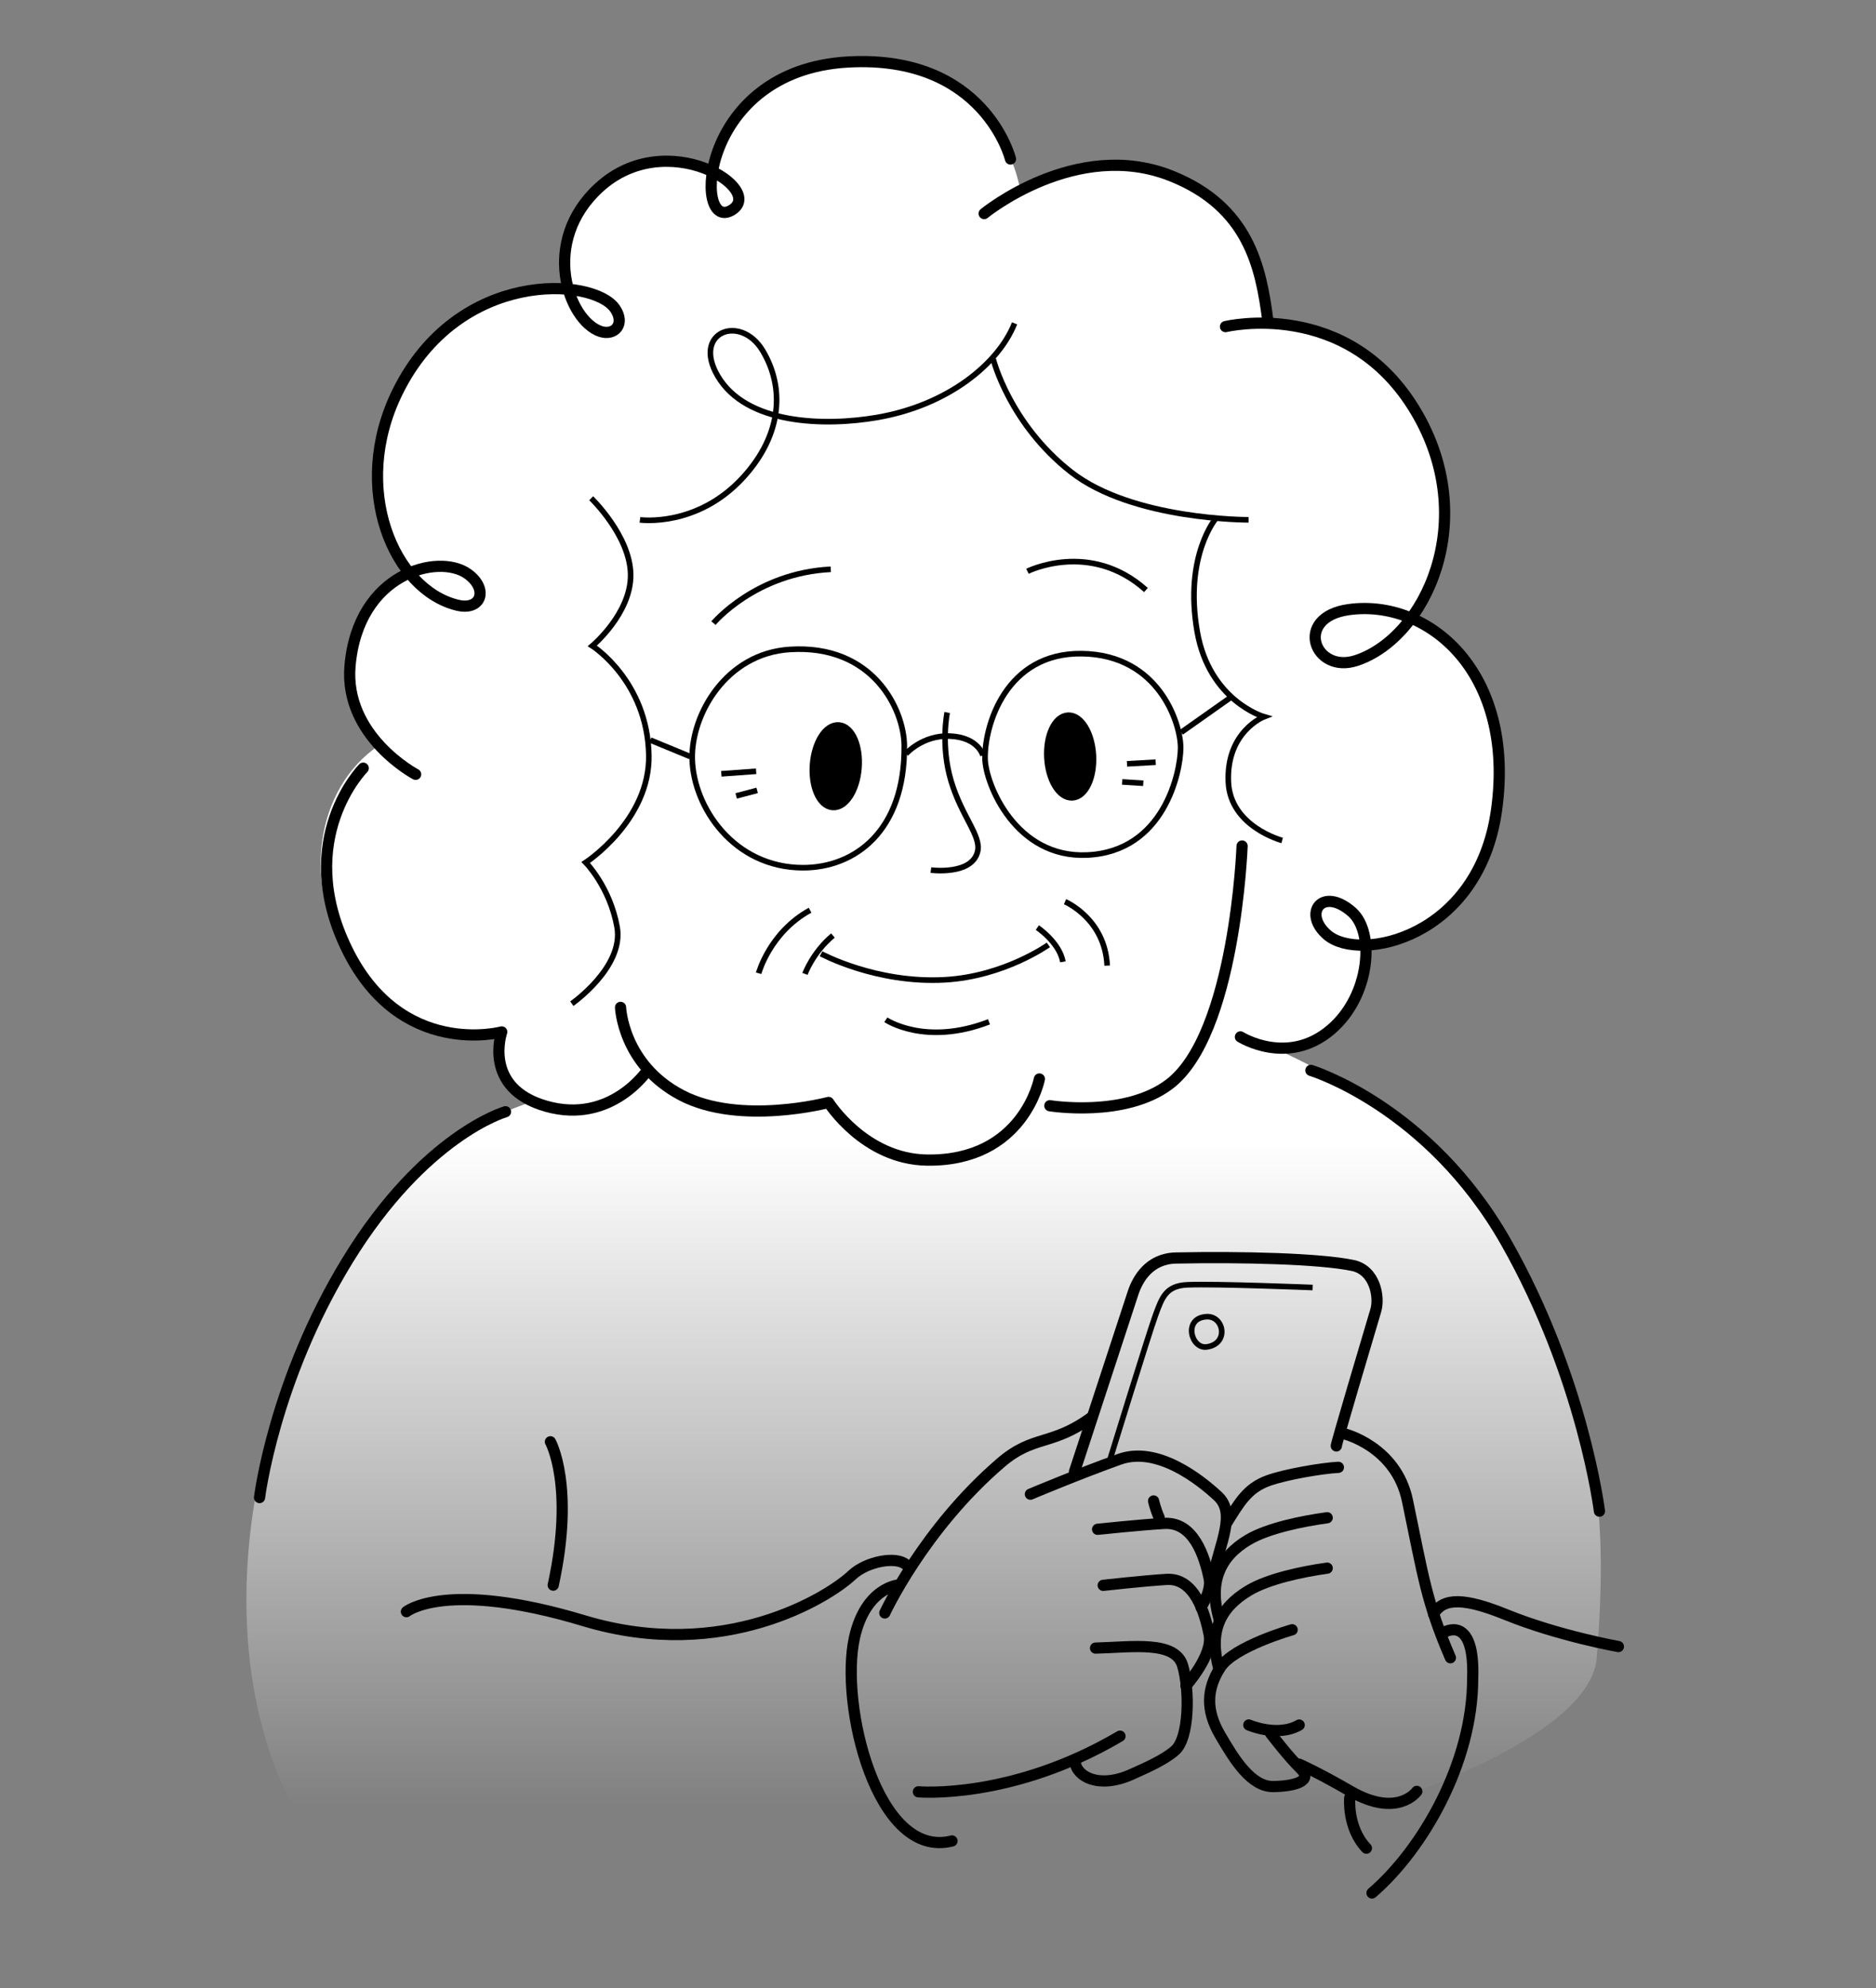 <svg width="335" height="355" viewBox="0 0 335 355" fill="none" xmlns="http://www.w3.org/2000/svg">
    <rect x="0" y="0" width="335" height="355" fill="#808080" stroke="none"/>
    <path d="M89.68 184.517C87.392 190.618 91.904 195.322 94.447 196.911C80.146 201.678 66.799 213.118 53.451 241.72C42.671 264.819 39.15 299.876 53.451 324.665C76.552 364.707 282.264 330.385 285.124 296.063C287.985 261.741 282.264 249.347 271.777 225.512C263.387 206.444 239.044 192.144 227.921 187.377C230.781 186.741 235.548 186.423 240.315 181.656C243.366 178.606 244.129 172.123 244.129 169.262C250.167 166.72 263.196 166.402 267.01 143.521C269.474 128.74 261.29 113.012 251.756 110.152C256.523 103.479 261.131 92.038 255.569 78.691C247.942 60.386 233.006 57.716 226.014 57.716C224.425 50.724 226.923 38.558 209.807 31.974C197.413 27.208 187.561 31.657 182.159 33.881C180.887 26.254 173.387 11 153.557 11C133.726 11 127.498 23.712 126.862 30.068C122.413 29.75 115.421 27.48 107.794 32.928C102.455 36.742 100.803 47.864 101.121 51.996C97.625 50.724 83.006 52.689 74.426 64.39C63.938 78.691 67.752 95.534 72.519 102.525C71.248 103.161 65.611 105.73 62.985 114.919C61.078 121.593 63.938 130.491 67.752 133.034C56.311 140.661 53.492 158.41 62.985 172.123C71.566 184.517 83.96 185.788 89.68 184.517Z" fill="url(#paint0_linear_7552_23075)"/>
    <path d="M115.555 191.191C115.555 191.191 109.119 200.769 97.596 197.542C86.073 194.316 89.594 184.257 89.594 184.257C89.594 184.257 71.529 189.147 61.938 169.458C52.346 149.77 64.863 137.162 64.863 137.162" stroke="black" stroke-width="2" stroke-miterlimit="1.5" stroke-linecap="round" stroke-linejoin="round"/>
    <path d="M74.218 138.259C74.218 138.259 61.419 131.492 62.505 118.89C63.934 102.309 78.277 98.746 83.495 102.449C87.28 105.134 85.974 109.1 81.67 108.06C70.35 105.324 62.509 87.25 70.97 70.018C81.817 47.931 105.973 49.503 109.816 55.086C111.745 57.888 109.71 60.036 107.181 59.164C101.491 57.203 96.398 43.167 106.985 33.484C119.091 22.414 137.044 33.913 130.562 37.574C123.701 41.449 124.807 12.579 151.39 11.073C175.81 9.69 180.445 28.392 180.445 28.392" stroke="black" stroke-width="2" stroke-miterlimit="1.5" stroke-linecap="round" stroke-linejoin="round"/>
    <path d="M175.742 38.133C175.742 38.133 192.202 24.605 209.215 31.436C222.949 36.95 225.16 47.657 226.386 57.13" stroke="black" stroke-width="2" stroke-miterlimit="1.5" stroke-linecap="round" stroke-linejoin="round"/>
    <path d="M218.84 58.319C218.84 58.319 240.615 53.043 252.777 73.387C264.416 92.854 254.537 113.869 242.213 117.938C234.719 120.413 230.905 110.218 240.867 108.847C254.988 106.904 270.704 119.914 267.237 144.673C264.046 167.472 242.821 171.86 237.054 166.963C232.543 163.132 236.075 158.19 241.395 162.818C245.55 166.432 244.754 177.783 237.682 183.828C229.927 190.459 221.506 185.143 221.506 185.143" stroke="black" stroke-width="2" stroke-miterlimit="1.5" stroke-linecap="round" stroke-linejoin="round"/>
    <path d="M110.813 179.872C110.813 179.872 111.187 190.056 121.668 195.55C132.149 201.044 147.959 196.846 147.959 196.846C147.959 196.846 154.356 206.987 165.547 207.14C182.776 207.378 185.605 192.657 185.605 192.657" stroke="black" stroke-width="2" stroke-miterlimit="1.5" stroke-linecap="round" stroke-linejoin="round"/>
    <path d="M187.471 197.433C187.471 197.433 200.847 199.611 208.793 193.603C220.577 184.693 221.802 151.06 221.802 151.06" stroke="black" stroke-width="2" stroke-miterlimit="1.5" stroke-linecap="round" stroke-linejoin="round"/>
    <path d="M102.113 179.208C102.113 179.208 111.472 172.685 110.195 165.528C108.916 158.37 104.593 153.999 104.593 153.999C104.593 153.999 116.12 146.47 115.862 134.763C115.57 121.553 105.778 115.327 105.778 115.327C105.778 115.327 112.725 109.511 112.614 102.565C112.503 95.62 105.57 88.967 105.57 88.967" stroke="black" stroke-miterlimit="10"/>
    <path d="M114.276 92.824C114.276 92.824 124.51 94.259 132.767 85.176C139.658 77.595 140.143 69.227 136.203 62.63C132.235 55.988 123.574 59.264 128.154 67.116C133.244 75.843 147.349 76.148 156.687 74.529C169.313 72.339 178.31 64.954 181.173 57.733" stroke="black" stroke-miterlimit="10"/>
    <path d="M177.369 64.151C177.369 64.151 180.249 75.661 191.256 84.278C202.263 92.895 222.957 92.815 222.957 92.815" stroke="black" stroke-miterlimit="10"/>
    <path d="M217.192 92.469C217.192 92.469 211.404 99.144 213.786 112.778C215.95 125.165 225.712 127.978 225.712 127.978C225.712 127.978 218.961 130.6 219.349 139.626C219.692 147.611 228.958 150.067 228.958 150.067" stroke="black" stroke-miterlimit="10"/>
    <path d="M116.135 132.149L123.25 135.086" stroke="black" stroke-miterlimit="10"/>
    <path fill-rule="evenodd" clip-rule="evenodd" d="M123.611 135.509C123.423 127.575 129.648 116.691 141.022 115.963C155.863 115.011 161.422 126.609 161.48 133.143C161.617 148.456 152.579 154.961 143.341 154.935C131.042 154.898 123.815 144.141 123.611 135.509Z" stroke="black" stroke-miterlimit="10"/>
    <path d="M161.767 134.609C161.767 134.609 164.74 131.192 169.709 131.438C174.744 131.688 175.536 134.909 175.536 134.909" stroke="black" stroke-miterlimit="10"/>
    <path fill-rule="evenodd" clip-rule="evenodd" d="M175.903 135.508C175.775 129.514 179.642 116.518 193.198 116.711C206.987 116.908 210.849 129.242 210.827 133.55C210.805 137.857 207.883 151.994 194.202 152.666C181.335 153.299 175.998 139.96 175.903 135.508Z" stroke="black" stroke-miterlimit="10"/>
    <path d="M210.926 130.766L219.613 124.638" stroke="black" stroke-miterlimit="10"/>
    <path d="M169.138 127.221C169.138 127.221 167.932 133.149 169.845 139.49C171.76 145.83 175.222 149.216 174.579 152.017C173.59 156.324 166.23 155.358 166.23 155.358" stroke="black" stroke-miterlimit="10"/>
    <path d="M146.615 170.296C146.615 170.296 156.471 175.647 168.751 174.944C179.344 174.338 187.209 168.711 187.209 168.711" stroke="black" stroke-miterlimit="10"/>
    <path d="M143.742 173.895C143.742 173.895 145.152 170.027 148.74 167.045" stroke="black" stroke-miterlimit="10"/>
    <path d="M185.24 165.624C185.24 165.624 189.181 168.254 189.804 171.739" stroke="black" stroke-miterlimit="10"/>
    <path d="M135.471 173.782C135.471 173.782 137.432 166.489 144.654 162.525" stroke="black" stroke-miterlimit="10"/>
    <path d="M190.184 161.003C190.184 161.003 197.315 164.024 197.71 172.414" stroke="black" stroke-miterlimit="10"/>
    <path d="M158.186 182.083C158.186 182.083 165.183 186.857 176.603 182.45" stroke="black" stroke-miterlimit="10"/>
    <path d="M127.404 111.262C127.404 111.262 134.866 102.328 148.353 101.65" stroke="black" stroke-miterlimit="10"/>
    <path d="M183.475 102.005C183.475 102.005 194.652 96.415 204.634 105.349" stroke="black" stroke-miterlimit="10"/>
    <path d="M128.808 138.166L135.023 137.715" stroke="black" stroke-miterlimit="10"/>
    <path d="M131.46 142.118L135.205 141.123" stroke="black" stroke-miterlimit="10"/>
    <path d="M201.249 136.386L206.372 136.096" stroke="black" stroke-miterlimit="10"/>
    <path d="M200.388 139.613L204.156 139.853" stroke="black" stroke-miterlimit="10"/>
    <path d="M90.264 198.507C90.264 198.507 75.791 202.624 62.055 225.05C48.884 246.554 46.347 267.394 46.347 267.394" stroke="black" stroke-width="2" stroke-miterlimit="1.5" stroke-linecap="round" stroke-linejoin="round"/>
    <path d="M234.086 191.121C234.086 191.121 255.126 197.52 268.899 221.743C282.69 245.997 285.613 269.823 285.613 269.823" stroke="black" stroke-width="2" stroke-miterlimit="1.5" stroke-linecap="round" stroke-linejoin="round"/>
    <path d="M72.575 287.772C72.575 287.772 79.623 281.963 104.321 289.4C129.293 296.92 147.974 285.164 152.116 281.266C154.8 278.741 160.095 277.84 161.772 279.367" stroke="black" stroke-width="2" stroke-miterlimit="1.5" stroke-linecap="round" stroke-linejoin="round"/>
    <path d="M160.479 283C160.479 283 154.601 283.398 152.586 292.39C149.894 304.41 156.612 332.131 170 328.71" stroke="black" stroke-width="2" stroke-miterlimit="1.5" stroke-linecap="round" stroke-linejoin="round"/>
    <path d="M158 288C158 288 164.928 273.008 178.712 261.183C184.639 256.098 187.844 258.271 195 253" stroke="black" stroke-width="2" stroke-miterlimit="1.5" stroke-linecap="round" stroke-linejoin="round"/>
    <path d="M184 266.793C184 266.793 192.899 263.055 199.925 260.553C206.688 258.145 214.292 264.203 217.46 267.135C220.726 270.158 218.023 275.11 216.441 282" stroke="black" stroke-width="2" stroke-miterlimit="1.5" stroke-linecap="round" stroke-linejoin="round"/>
    <path d="M196 273.064C196 273.064 203.548 272.261 207.917 272.011C213.096 271.714 215.079 277.766 215.925 281.859C216.25 283.43 215.467 285.341 214.478 287" stroke="black" stroke-width="2" stroke-miterlimit="1.5" stroke-linecap="round" stroke-linejoin="round"/>
    <path d="M197 283.07C197 283.07 204.17 282.262 208.321 282.011C213.241 281.712 215.125 287.8 215.929 291.918C216.639 295.555 211.779 301 211.779 301" stroke="black" stroke-width="2" stroke-miterlimit="1.5" stroke-linecap="round" stroke-linejoin="round"/>
    <path d="M148.713 143.677C150.724 143.832 152.592 140.884 152.885 137.093C153.177 133.301 151.783 130.102 149.772 129.947C147.76 129.792 145.892 132.739 145.6 136.531C145.307 140.322 146.701 143.522 148.713 143.677Z" fill="black" stroke="black" stroke-width="2" stroke-miterlimit="1.5" stroke-linecap="round" stroke-linejoin="round"/>
    <path d="M191.476 141.953C193.491 141.843 194.956 138.675 194.748 134.878C194.54 131.081 192.739 128.093 190.724 128.203C188.71 128.313 187.245 131.48 187.452 135.277C187.66 139.074 189.461 142.063 191.476 141.953Z" fill="black" stroke="black" stroke-width="2" stroke-miterlimit="1.5" stroke-linecap="round" stroke-linejoin="round"/>
    <path d="M98.288 257.435C98.288 257.435 102.673 265.284 98.787 283.036" stroke="black" stroke-width="2" stroke-miterlimit="1.5" stroke-linecap="round" stroke-linejoin="round"/>
    <path d="M164 319.935C164 319.935 180.583 321.433 200 310" stroke="black" stroke-width="2" stroke-miterlimit="1.5" stroke-linecap="round" stroke-linejoin="round"/>
    <path d="M195.635 294.274C202.131 294.12 209.861 292.862 211.192 297.422C212.447 301.718 212.415 310.269 209.84 312.55C208.02 314.163 204.903 315.566 201.989 316.859C196.14 319.453 192.226 317.154 192 314.642" stroke="black" stroke-width="2" stroke-miterlimit="1.5" stroke-linecap="round" stroke-linejoin="round"/>
    <path d="M206 268C206 268 206.255 269.293 207 271" stroke="black" stroke-width="2" stroke-miterlimit="1.5" stroke-linecap="round" stroke-linejoin="round"/>
    <path d="M240 256C240 256 249.307 258.236 251.333 267.95C254.118 281.302 254.703 286.045 259 296" stroke="black" stroke-width="2" stroke-miterlimit="1.5" stroke-linecap="round" stroke-linejoin="round"/>
    <path d="M239 262C236.035 262.148 229.61 263.25 226.509 264.357C222.706 265.714 221.298 268.336 219 272" stroke="black" stroke-width="2" stroke-miterlimit="1.5" stroke-linecap="round" stroke-linejoin="round"/>
    <path d="M237 271C232.548 271.602 226.445 272.86 222.957 274.906C217.785 277.94 215.856 282.545 217.662 289" stroke="black" stroke-width="2" stroke-miterlimit="1.5" stroke-linecap="round" stroke-linejoin="round"/>
    <path d="M237 280C232.548 280.618 226.445 281.91 222.957 284.011C217.785 287.126 215.856 291.372 217.662 298" stroke="black" stroke-width="2" stroke-miterlimit="1.5" stroke-linecap="round" stroke-linejoin="round"/>
    <path d="M230.742 291C230.742 291 220.3 293.964 217.889 297.761C215.477 301.559 215.28 305.346 217.85 309.76C220.418 314.174 223.418 319.067 227.397 318.999C231.375 318.931 234.472 317.951 232.265 315.813C230.058 313.674 226.889 309.514 226.889 309.514" stroke="black" stroke-width="2" stroke-miterlimit="1.5" stroke-linecap="round" stroke-linejoin="round"/>
    <path d="M232 315C232 315 235.266 316.423 241.107 319.804C249.592 324.713 253 319.859 253 319.859" stroke="black" stroke-width="2" stroke-miterlimit="1.5" stroke-linecap="round" stroke-linejoin="round"/>
    <path d="M257.819 291.484C257.819 291.484 263.406 288.003 262.976 299.707C262.976 314.782 254.021 330.261 245 338" stroke="black" stroke-width="2" stroke-miterlimit="1.5" stroke-linecap="round" stroke-linejoin="round"/>
    <path d="M256 288.198C257.742 285.173 261.618 285.326 268.982 288.315C278.296 292.095 289 294 289 294" stroke="black" stroke-width="2" stroke-miterlimit="1.5" stroke-linecap="round" stroke-linejoin="round"/>
    <path d="M241.027 321C241.027 321 240.51 326.299 244 330" stroke="black" stroke-width="2" stroke-miterlimit="1.5" stroke-linecap="round" stroke-linejoin="round"/>
    <path d="M191.866 262.796C191.866 262.796 199.3 240.102 202.32 230.899C203.171 228.309 205.261 224.722 209.998 224.624C221.663 224.382 235.672 224.721 241.571 225.956C245.527 226.785 246.397 231.574 245.671 234.003C244.588 237.626 238.29 258.813 238.636 258.174" stroke="black" stroke-width="2" stroke-miterlimit="1.5" stroke-linecap="round" stroke-linejoin="round"/>
    <path d="M198.085 261.014C198.085 261.014 205.211 237.885 206.352 234.804C207.494 231.722 208.16 229.574 212.033 229.408C217.027 229.194 234.4 229.892 234.4 229.892" stroke="black" stroke-miterlimit="10"/>
    <path fill-rule="evenodd" clip-rule="evenodd" d="M215.419 235.103C218.557 234.897 219.554 239.947 215.475 240.502C212.687 240.88 211.218 235.378 215.419 235.103Z" stroke="black" stroke-miterlimit="10"/>
    <path d="M223 308C223 308 228.116 310.241 232 308.013" stroke="black" stroke-width="2" stroke-miterlimit="1.5" stroke-linecap="round" stroke-linejoin="round"/>
    <defs>
        <linearGradient id="paint0_linear_7552_23075" x1="164.044" y1="203.584" x2="164.044" y2="322.758" gradientUnits="userSpaceOnUse">
            <stop stop-color="white"/>
            <stop offset="1" stop-color="white" stop-opacity="0"/>
        </linearGradient>
    </defs>
</svg>
